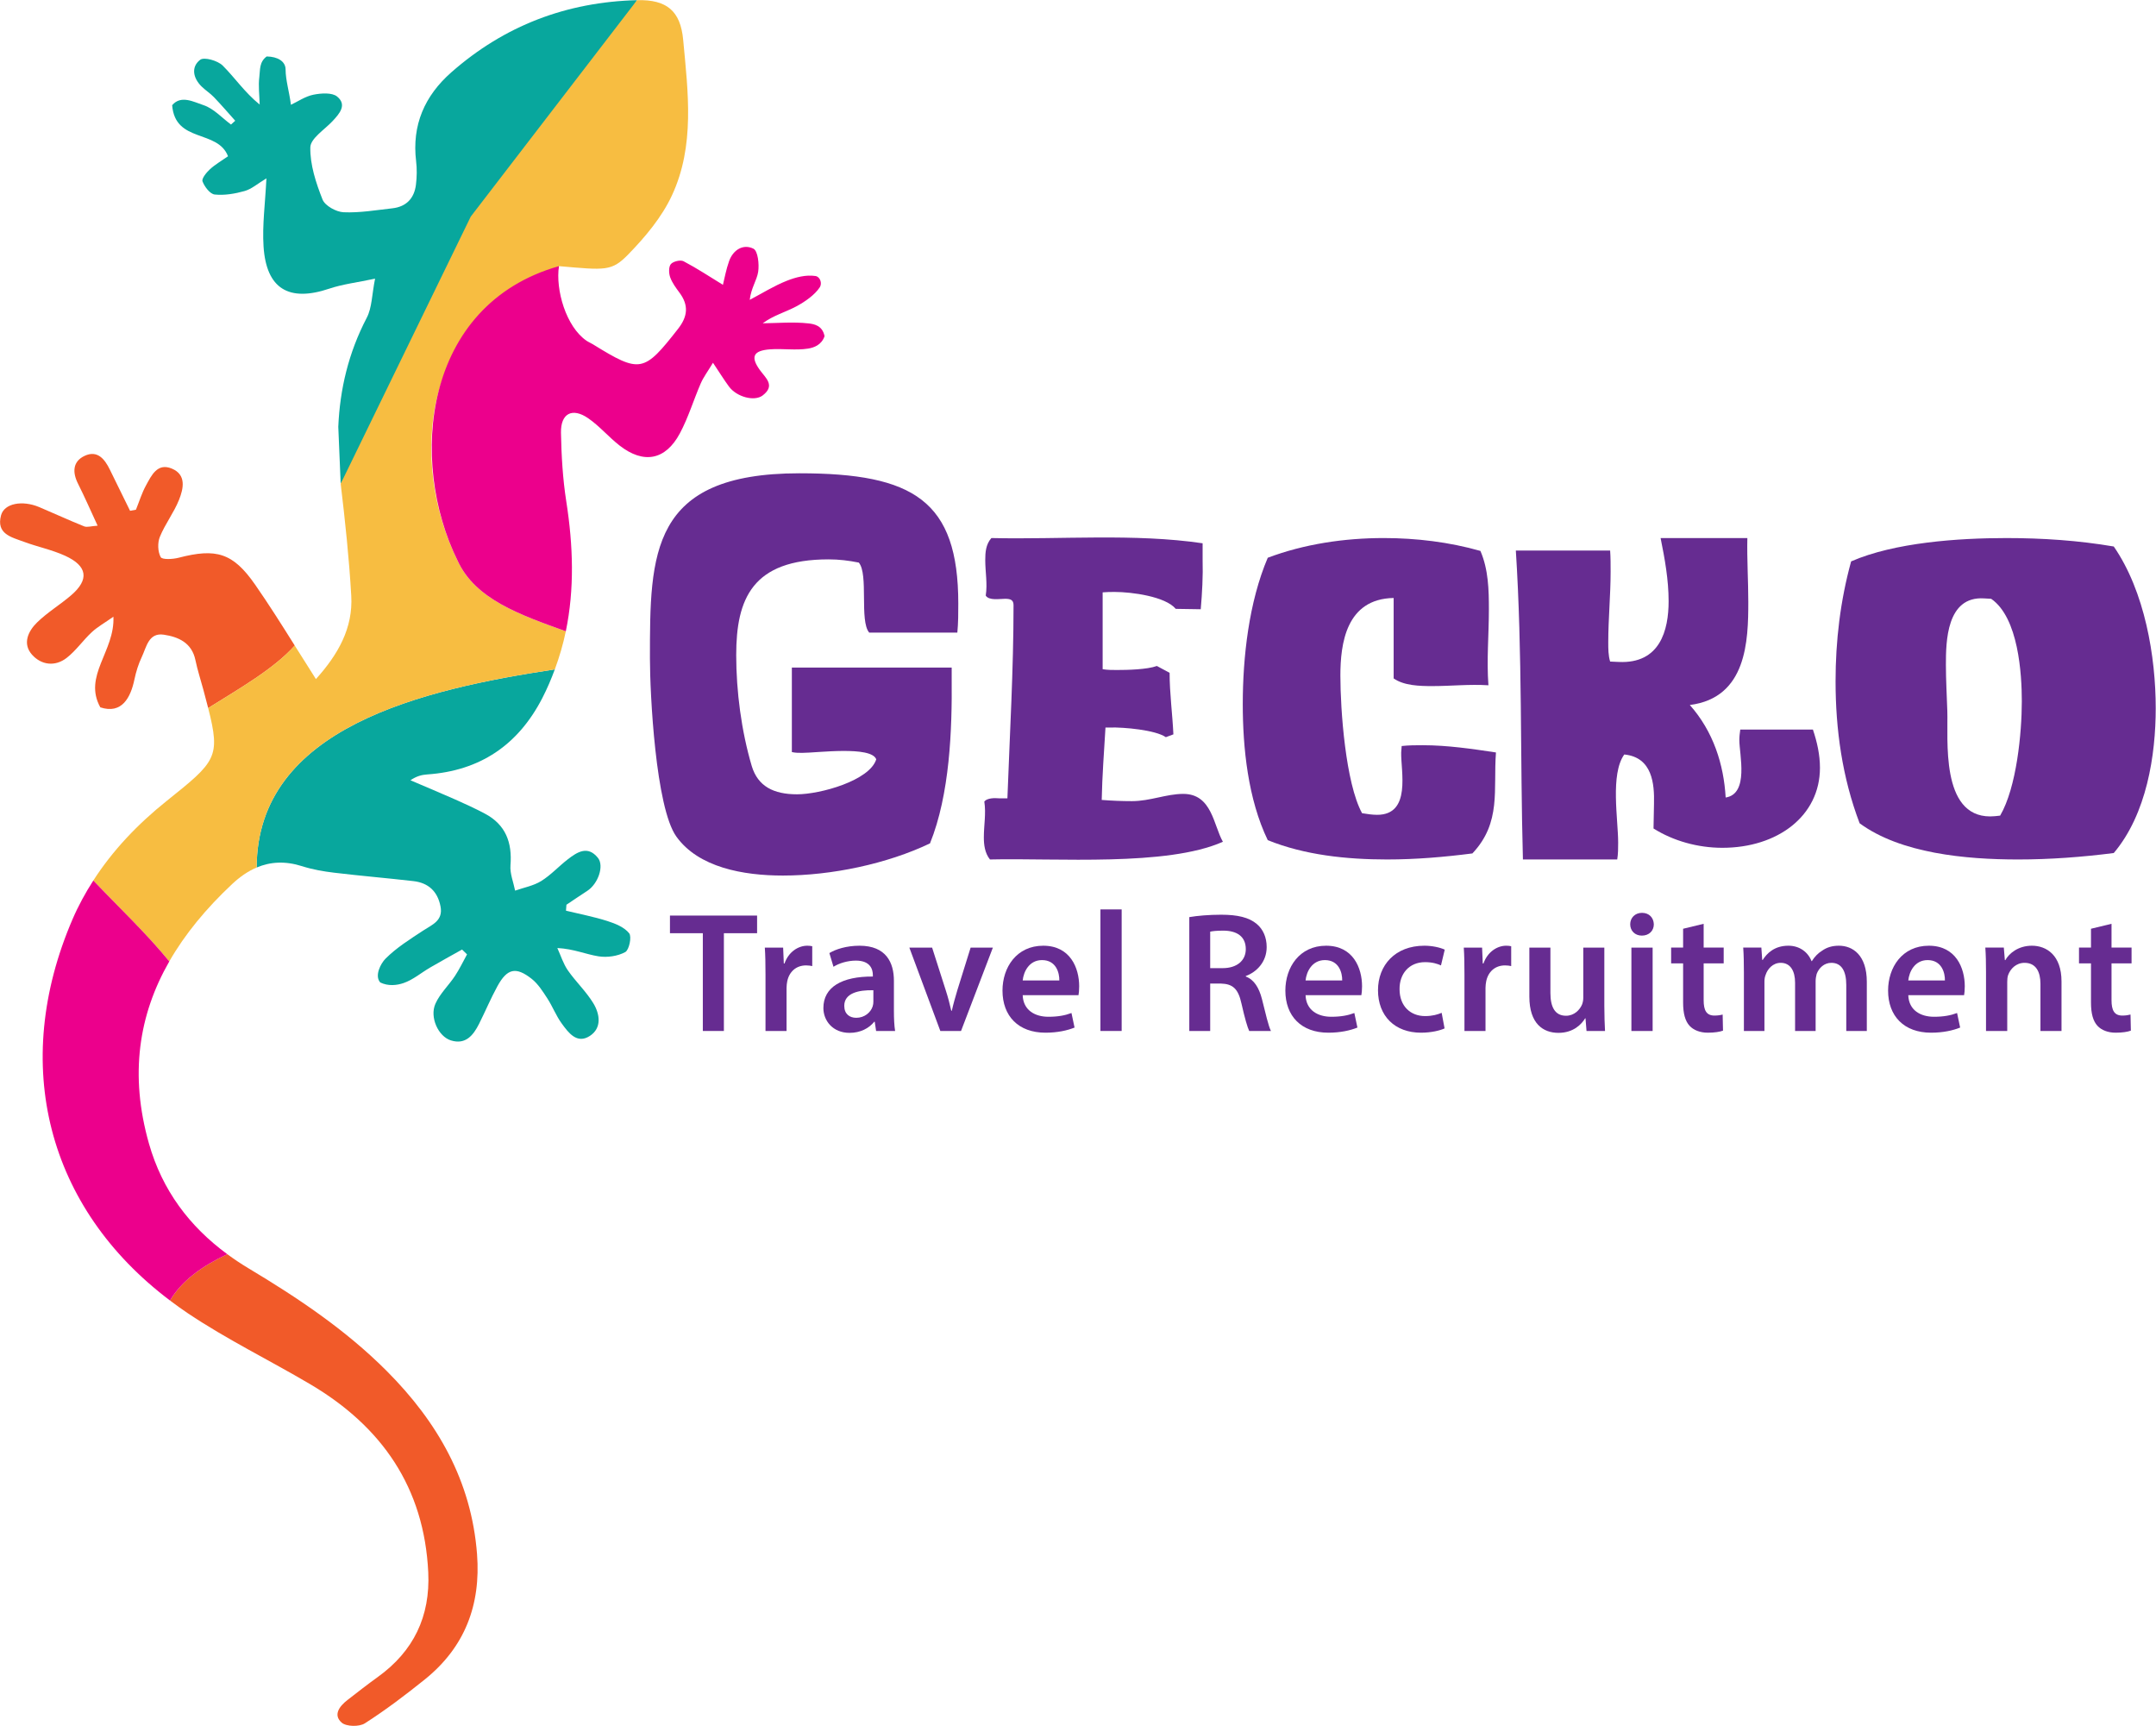 <?xml version="1.0" encoding="UTF-8" standalone="no"?>
<!DOCTYPE svg PUBLIC "-//W3C//DTD SVG 1.1//EN" "http://www.w3.org/Graphics/SVG/1.1/DTD/svg11.dtd">
<svg width="100%" height="100%" viewBox="0 0 1212 970" version="1.1" xmlns="http://www.w3.org/2000/svg" xmlns:xlink="http://www.w3.org/1999/xlink" xml:space="preserve" xmlns:serif="http://www.serif.com/" style="fill-rule:evenodd;clip-rule:evenodd;stroke-linejoin:round;stroke-miterlimit:2;">
    <g transform="matrix(1,0,0,1,-530.315,-881.596)">
        <g transform="matrix(4.167,0,0,4.167,0,0)">
            <g transform="matrix(1,0,0,1,222.081,348.245)">
                <path d="M0,-10.808L-4.434,-10.808L-4.434,-13.187L7.321,-13.187L7.321,-10.808L2.841,-10.808L2.841,2.379L0,2.379L0,-10.808Z" style="fill:rgb(102,44,145);fill-rule:nonzero;"/>
            </g>
        </g>
        <g transform="matrix(4.167,0,0,4.167,0,0)">
            <g transform="matrix(1,0,0,1,230.536,346.745)">
                <path d="M0,-3.743C0,-5.266 -0.023,-6.352 -0.092,-7.368L2.379,-7.368L2.471,-5.221L2.563,-5.221C3.118,-6.813 4.434,-7.622 5.635,-7.622C5.912,-7.622 6.074,-7.6 6.305,-7.553L6.305,-4.874C6.074,-4.921 5.82,-4.966 5.473,-4.966C4.111,-4.966 3.187,-4.089 2.933,-2.819C2.886,-2.565 2.84,-2.265 2.84,-1.941L2.84,3.879L0,3.879L0,-3.743Z" style="fill:rgb(102,44,145);fill-rule:nonzero;"/>
            </g>
        </g>
        <g transform="matrix(4.167,0,0,4.167,0,0)">
            <g transform="matrix(1,0,0,1,245.088,344.874)">
                <path d="M0,0.254C-2.009,0.207 -3.926,0.647 -3.926,2.355C-3.926,3.463 -3.21,3.972 -2.309,3.972C-1.178,3.972 -0.346,3.233 -0.092,2.425C-0.023,2.217 0,1.985 0,1.801L0,0.254ZM0.37,5.75L0.185,4.504L0.116,4.504C-0.577,5.381 -1.755,6.004 -3.21,6.004C-5.473,6.004 -6.743,4.364 -6.743,2.655C-6.743,-0.185 -4.226,-1.617 -0.069,-1.593L-0.069,-1.779C-0.069,-2.517 -0.369,-3.742 -2.355,-3.742C-3.464,-3.742 -4.619,-3.395 -5.381,-2.91L-5.935,-4.757C-5.104,-5.266 -3.649,-5.75 -1.871,-5.75C1.732,-5.75 2.771,-3.464 2.771,-1.016L2.771,3.047C2.771,4.064 2.818,5.057 2.933,5.75L0.37,5.75Z" style="fill:rgb(102,44,145);fill-rule:nonzero;"/>
            </g>
        </g>
        <g transform="matrix(4.167,0,0,4.167,0,0)">
            <g transform="matrix(1,0,0,1,253.012,350.624)">
                <path d="M0,-11.247L1.824,-5.543C2.148,-4.55 2.379,-3.649 2.587,-2.725L2.656,-2.725C2.864,-3.649 3.118,-4.526 3.418,-5.543L5.197,-11.247L8.199,-11.247L3.903,0L1.109,0L-3.071,-11.247L0,-11.247Z" style="fill:rgb(102,44,145);fill-rule:nonzero;"/>
            </g>
        </g>
        <g transform="matrix(4.167,0,0,4.167,0,0)">
            <g transform="matrix(1,0,0,1,270.174,346.168)">
                <path d="M0,-2.357C0.023,-3.396 -0.439,-5.105 -2.333,-5.105C-4.088,-5.105 -4.827,-3.511 -4.942,-2.357L0,-2.357ZM-4.942,-0.371C-4.873,1.661 -3.279,2.539 -1.478,2.539C-0.162,2.539 0.785,2.354 1.64,2.032L2.055,3.995C1.085,4.387 -0.254,4.687 -1.871,4.687C-5.52,4.687 -7.667,2.446 -7.667,-0.995C-7.667,-4.112 -5.774,-7.044 -2.171,-7.044C1.478,-7.044 2.679,-4.043 2.679,-1.572C2.679,-1.04 2.633,-0.624 2.586,-0.371L-4.942,-0.371Z" style="fill:rgb(102,44,145);fill-rule:nonzero;"/>
            </g>
        </g>
        <g transform="matrix(4.167,0,0,4.167,0,0)">
            <g transform="matrix(1,0,0,1,0,89.569)">
                <rect x="275.72" y="244.657" width="2.864" height="16.397" style="fill:rgb(102,44,145);"/>
            </g>
        </g>
        <g transform="matrix(4.167,0,0,4.167,0,0)">
            <g transform="matrix(1,0,0,1,290.527,343.418)">
                <path d="M0,-1.27L1.685,-1.27C3.602,-1.27 4.803,-2.287 4.803,-3.833C4.803,-5.543 3.602,-6.328 1.755,-6.328C0.854,-6.328 0.277,-6.258 0,-6.189L0,-1.27ZM-2.818,-8.152C-1.756,-8.336 -0.163,-8.476 1.478,-8.476C3.718,-8.476 5.241,-8.106 6.281,-7.229C7.135,-6.513 7.62,-5.427 7.62,-4.11C7.62,-2.102 6.258,-0.738 4.803,-0.208L4.803,-0.138C5.912,0.277 6.582,1.362 6.974,2.864C7.459,4.803 7.875,6.605 8.197,7.206L5.265,7.206C5.033,6.744 4.664,5.474 4.226,3.533C3.787,1.501 3.048,0.854 1.431,0.809L0,0.809L0,7.206L-2.818,7.206L-2.818,-8.152Z" style="fill:rgb(102,44,145);fill-rule:nonzero;"/>
            </g>
        </g>
        <g transform="matrix(4.167,0,0,4.167,0,0)">
            <g transform="matrix(1,0,0,1,308.335,346.168)">
                <path d="M0,-2.357C0.023,-3.396 -0.439,-5.105 -2.333,-5.105C-4.088,-5.105 -4.827,-3.511 -4.942,-2.357L0,-2.357ZM-4.942,-0.371C-4.874,1.661 -3.28,2.539 -1.478,2.539C-0.163,2.539 0.785,2.354 1.639,2.032L2.055,3.995C1.085,4.387 -0.255,4.687 -1.871,4.687C-5.52,4.687 -7.667,2.446 -7.667,-0.995C-7.667,-4.112 -5.774,-7.044 -2.171,-7.044C1.478,-7.044 2.679,-4.043 2.679,-1.572C2.679,-1.04 2.632,-0.624 2.585,-0.371L-4.942,-0.371Z" style="fill:rgb(102,44,145);fill-rule:nonzero;"/>
            </g>
        </g>
        <g transform="matrix(4.167,0,0,4.167,0,0)">
            <g transform="matrix(1,0,0,1,322.147,339.7)">
                <path d="M0,10.578C-0.601,10.855 -1.778,11.155 -3.186,11.155C-6.697,11.155 -8.982,8.914 -8.982,5.428C-8.982,2.056 -6.674,-0.577 -2.725,-0.577C-1.686,-0.577 -0.623,-0.347 0.023,-0.047L-0.485,2.079C-0.946,1.871 -1.616,1.64 -2.632,1.64C-4.803,1.64 -6.097,3.233 -6.073,5.288C-6.073,7.599 -4.572,8.914 -2.632,8.914C-1.639,8.914 -0.946,8.706 -0.393,8.476L0,10.578Z" style="fill:rgb(102,44,145);fill-rule:nonzero;"/>
            </g>
        </g>
        <g transform="matrix(4.167,0,0,4.167,0,0)">
            <g transform="matrix(1,0,0,1,324.829,346.745)">
                <path d="M0,-3.743C0,-5.266 -0.022,-6.352 -0.092,-7.368L2.379,-7.368L2.471,-5.221L2.563,-5.221C3.119,-6.813 4.434,-7.622 5.635,-7.622C5.912,-7.622 6.075,-7.6 6.305,-7.553L6.305,-4.874C6.075,-4.921 5.82,-4.966 5.474,-4.966C4.112,-4.966 3.188,-4.089 2.934,-2.819C2.887,-2.565 2.84,-2.265 2.84,-1.941L2.84,3.879L0,3.879L0,-3.743Z" style="fill:rgb(102,44,145);fill-rule:nonzero;"/>
            </g>
        </g>
        <g transform="matrix(4.167,0,0,4.167,0,0)">
            <g transform="matrix(1,0,0,1,343.699,343.002)">
                <path d="M0,4.25C0,5.59 0.047,6.698 0.092,7.622L-2.402,7.622L-2.54,5.913L-2.587,5.913C-3.072,6.721 -4.179,7.875 -6.189,7.875C-8.244,7.875 -10.115,6.652 -10.115,2.98L-10.115,-3.625L-7.274,-3.625L-7.274,2.495C-7.274,4.366 -6.674,5.567 -5.172,5.567C-4.042,5.567 -3.302,4.758 -3.001,4.042C-2.909,3.789 -2.84,3.488 -2.84,3.165L-2.84,-3.625L0,-3.625L0,4.25Z" style="fill:rgb(102,44,145);fill-rule:nonzero;"/>
            </g>
        </g>
        <g transform="matrix(4.167,0,0,4.167,0,0)">
            <g transform="matrix(1,0,0,1,0,90.033)">
                <path d="M347.351,249.344L350.215,249.344L350.215,260.591L347.351,260.591L347.351,249.344ZM350.376,246.203C350.376,247.057 349.752,247.728 348.759,247.728C347.813,247.728 347.189,247.057 347.189,246.203C347.189,245.326 347.836,244.656 348.782,244.656C349.752,244.656 350.353,245.326 350.376,246.203" style="fill:rgb(102,44,145);fill-rule:nonzero;"/>
            </g>
        </g>
        <g transform="matrix(4.167,0,0,4.167,0,0)">
            <g transform="matrix(1,0,0,1,357.098,350.855)">
                <path d="M0,-14.688L0,-11.479L2.703,-11.479L2.703,-9.353L0,-9.353L0,-4.389C0,-3.026 0.369,-2.31 1.455,-2.31C1.941,-2.31 2.31,-2.379 2.563,-2.449L2.61,-0.278C2.194,-0.116 1.455,0 0.555,0C-0.485,0 -1.362,-0.347 -1.894,-0.924C-2.493,-1.57 -2.771,-2.587 -2.771,-4.065L-2.771,-9.353L-4.387,-9.353L-4.387,-11.479L-2.771,-11.479L-2.771,-14.019L0,-14.688Z" style="fill:rgb(102,44,145);fill-rule:nonzero;"/>
            </g>
        </g>
        <g transform="matrix(4.167,0,0,4.167,0,0)">
            <g transform="matrix(1,0,0,1,362.527,347.021)">
                <path d="M0,-4.296C0,-5.589 -0.022,-6.675 -0.092,-7.645L2.355,-7.645L2.471,-5.982L2.542,-5.982C3.095,-6.859 4.112,-7.898 6.004,-7.898C7.482,-7.898 8.638,-7.067 9.123,-5.819L9.168,-5.819C9.561,-6.443 10.024,-6.905 10.554,-7.229C11.178,-7.668 11.895,-7.898 12.817,-7.898C14.688,-7.898 16.582,-6.628 16.582,-3.026L16.582,3.602L13.811,3.602L13.811,-2.61C13.811,-4.481 13.165,-5.589 11.802,-5.589C10.831,-5.589 10.116,-4.897 9.816,-4.088C9.746,-3.811 9.677,-3.464 9.677,-3.142L9.677,3.602L6.905,3.602L6.905,-2.91C6.905,-4.481 6.283,-5.589 4.966,-5.589C3.904,-5.589 3.188,-4.757 2.934,-3.972C2.818,-3.695 2.771,-3.372 2.771,-3.048L2.771,3.602L0,3.602L0,-4.296Z" style="fill:rgb(102,44,145);fill-rule:nonzero;"/>
            </g>
        </g>
        <g transform="matrix(4.167,0,0,4.167,0,0)">
            <g transform="matrix(1,0,0,1,389.646,346.168)">
                <path d="M0,-2.357C0.023,-3.396 -0.439,-5.105 -2.332,-5.105C-4.088,-5.105 -4.827,-3.511 -4.942,-2.357L0,-2.357ZM-4.942,-0.371C-4.874,1.661 -3.28,2.539 -1.478,2.539C-0.161,2.539 0.785,2.354 1.639,2.032L2.055,3.995C1.085,4.387 -0.253,4.687 -1.871,4.687C-5.52,4.687 -7.667,2.446 -7.667,-0.995C-7.667,-4.112 -5.774,-7.044 -2.171,-7.044C1.478,-7.044 2.679,-4.043 2.679,-1.572C2.679,-1.04 2.632,-0.624 2.587,-0.371L-4.942,-0.371Z" style="fill:rgb(102,44,145);fill-rule:nonzero;"/>
            </g>
        </g>
        <g transform="matrix(4.167,0,0,4.167,0,0)">
            <g transform="matrix(1,0,0,1,395.191,347.021)">
                <path d="M0,-4.296C0,-5.589 -0.023,-6.675 -0.094,-7.645L2.401,-7.645L2.54,-5.959L2.609,-5.959C3.094,-6.836 4.318,-7.898 6.189,-7.898C8.152,-7.898 10.184,-6.628 10.184,-3.071L10.184,3.602L7.343,3.602L7.343,-2.749C7.343,-4.365 6.743,-5.589 5.196,-5.589C4.063,-5.589 3.278,-4.781 2.978,-3.927C2.886,-3.672 2.862,-3.326 2.862,-3.003L2.862,3.602L0,3.602L0,-4.296Z" style="fill:rgb(102,44,145);fill-rule:nonzero;"/>
            </g>
        </g>
        <g transform="matrix(4.167,0,0,4.167,0,0)">
            <g transform="matrix(1,0,0,1,412.122,350.855)">
                <path d="M0,-14.688L0,-11.479L2.703,-11.479L2.703,-9.353L0,-9.353L0,-4.389C0,-3.026 0.371,-2.31 1.456,-2.31C1.941,-2.31 2.31,-2.379 2.563,-2.449L2.61,-0.278C2.194,-0.116 1.456,0 0.555,0C-0.485,0 -1.362,-0.347 -1.893,-0.924C-2.493,-1.57 -2.77,-2.587 -2.77,-4.065L-2.77,-9.353L-4.387,-9.353L-4.387,-11.479L-2.77,-11.479L-2.77,-14.019L0,-14.688Z" style="fill:rgb(102,44,145);fill-rule:nonzero;"/>
            </g>
        </g>
        <g transform="matrix(4.167,0,0,4.167,0,0)">
            <g transform="matrix(1,0,0,1,244.522,308.175)">
                <path d="M0,-11.287C-1.335,-12.859 -0.062,-19.153 -1.399,-20.727C-2.734,-20.998 -4.071,-21.161 -5.47,-21.161C-15.774,-21.161 -17.937,-15.843 -17.937,-8.248C-17.937,-3.364 -17.237,2.006 -15.837,6.727C-15.011,9.44 -12.911,10.526 -9.732,10.526C-6.614,10.526 0.064,8.681 0.955,5.805C0.255,3.96 -7.06,4.937 -9.033,4.937C-9.477,4.937 -9.985,4.937 -10.431,4.829L-10.431,-6.566L11.131,-6.566L11.131,-5.102C11.196,1.844 10.878,10.526 8.206,17.145C2.419,19.913 -5.088,21.485 -11.64,21.485C-16.982,21.485 -23.025,20.402 -26.015,16.222C-28.814,12.316 -29.577,-3.093 -29.577,-7.814C-29.577,-21.921 -29.577,-32.772 -9.412,-32.772C5.981,-32.772 12.022,-29.084 12.022,-15.193C12.022,-13.89 12.022,-12.588 11.895,-11.287L0,-11.287Z" style="fill:rgb(102,44,145);fill-rule:nonzero;"/>
            </g>
        </g>
        <g transform="matrix(4.167,0,0,4.167,0,0)">
            <g transform="matrix(1,0,0,1,292.241,286.849)">
                <path d="M0,38.255C-7.569,41.618 -22.454,40.424 -31.424,40.642C-32.124,39.772 -32.25,38.634 -32.25,37.658C-32.25,36.029 -31.933,34.457 -32.186,32.827C-31.806,32.34 -30.787,32.34 -30.214,32.393L-29.07,32.393C-28.752,23.713 -28.244,15.031 -28.244,6.35C-28.244,5.646 -28.623,5.483 -29.387,5.483C-30.151,5.483 -31.551,5.754 -31.995,5.047C-31.742,3.475 -32.059,1.847 -32.059,0.273C-32.059,-0.758 -31.995,-1.843 -31.233,-2.711C-21.883,-2.495 -11.96,-3.363 -2.736,-2.006L-2.736,0.165C-2.672,2.444 -2.798,4.668 -2.989,6.892L-6.361,6.839C-7.76,5.157 -12.339,4.56 -14.567,4.56C-15.14,4.56 -15.649,4.56 -16.222,4.613L-16.222,14.978C-15.584,15.086 -14.949,15.086 -14.312,15.086C-12.913,15.086 -10.241,15.031 -8.906,14.544L-7.189,15.465C-7.189,18.232 -6.807,21 -6.678,23.768L-7.698,24.147C-9.097,23.169 -13.421,22.79 -15.202,22.845L-15.84,22.845C-16.031,26.1 -16.284,29.355 -16.348,32.611C-15.011,32.719 -13.612,32.774 -12.277,32.774C-9.797,32.774 -7.633,31.797 -5.344,31.797C-1.464,31.797 -1.273,36.029 0,38.255" style="fill:rgb(102,44,145);fill-rule:nonzero;"/>
            </g>
        </g>
        <g transform="matrix(4.167,0,0,4.167,0,0)">
            <g transform="matrix(1,0,0,1,328.125,317.888)">
                <path d="M0,-24.147C0,-20.727 -0.318,-17.31 -0.062,-13.892C-2.607,-14.055 -5.15,-13.782 -7.631,-13.782C-9.35,-13.782 -11.449,-13.837 -12.848,-14.815L-12.848,-25.666C-19.273,-25.556 -20.035,-19.481 -20.035,-15.194C-20.035,-10.583 -19.335,-0.707 -17.11,3.362C-16.41,3.47 -15.773,3.58 -15.073,3.58C-10.432,3.58 -11.893,-2.334 -11.831,-4.831L-11.766,-5.699C-10.811,-5.807 -9.859,-5.807 -8.904,-5.807C-5.597,-5.807 -2.29,-5.318 0.955,-4.831C0.573,0.161 1.719,4.611 -2.225,8.788C-6.041,9.277 -9.859,9.603 -13.739,9.603C-19.209,9.603 -24.87,9.006 -29.832,6.998C-32.503,1.464 -33.203,-5.481 -33.203,-11.342C-33.203,-17.689 -32.377,-25.123 -29.832,-31.092C-24.934,-32.937 -19.526,-33.75 -14.183,-33.75C-9.794,-33.75 -5.341,-33.208 -1.144,-32.015C-0.062,-29.518 0,-26.75 0,-24.147" style="fill:rgb(102,44,145);fill-rule:nonzero;"/>
            </g>
        </g>
        <g transform="matrix(4.167,0,0,4.167,0,0)">
            <g transform="matrix(1,0,0,1,362.994,327.491)">
                <path d="M0,-43.353C-0.064,-40.477 0.127,-37.601 0.127,-34.726C0.127,-29.518 -0.064,-21.813 -7.762,-20.835C-4.582,-17.255 -3.18,-12.805 -2.927,-8.357C0.253,-8.845 -1.082,-14.161 -1.082,-16.116C-1.082,-16.603 -1.019,-17.037 -0.955,-17.526L8.842,-17.526C9.412,-15.843 9.794,-14.108 9.794,-12.371C9.794,-5.86 4.071,-1.574 -3.371,-1.574C-6.681,-1.574 -9.988,-2.497 -12.659,-4.179L-12.595,-7.542C-12.533,-10.147 -12.786,-13.782 -16.604,-14.161C-18.512,-11.503 -17.43,-5.426 -17.43,-2.279C-17.43,-1.519 -17.43,-0.76 -17.556,0L-30.278,0C-30.66,-13.89 -30.342,-27.78 -31.233,-41.671L-18.512,-41.671C-18.447,-40.748 -18.447,-39.772 -18.447,-38.795C-18.447,-35.648 -18.765,-32.447 -18.765,-29.3C-18.765,-28.432 -18.765,-27.51 -18.512,-26.695L-17.365,-26.642C-11.769,-26.371 -10.623,-30.927 -10.623,-34.836C-10.623,-37.709 -11.134,-40.532 -11.704,-43.353L0,-43.353Z" style="fill:rgb(102,44,145);fill-rule:nonzero;"/>
            </g>
        </g>
        <g transform="matrix(4.167,0,0,4.167,0,0)">
            <g transform="matrix(1,0,0,1,397.095,290.054)">
                <path d="M0,31.523C2.225,27.725 2.925,20.346 2.925,16.113C2.925,12.423 2.481,4.828 -1.21,2.278L-2.163,2.223C-7.251,1.897 -7.316,8.083 -7.316,11.176C-7.316,13.238 -7.189,15.354 -7.125,17.415C-6.998,21.16 -8.08,31.631 -1.337,31.631C-0.955,31.631 -0.446,31.578 0,31.523M20.99,17.036C20.99,23.329 19.782,31.305 15.329,36.568C11.067,37.112 6.74,37.438 2.416,37.438C-4.644,37.438 -13.423,36.623 -18.956,32.554C-21.31,26.368 -22.201,19.857 -22.201,13.401C-22.201,7.975 -21.565,2.549 -20.102,-2.769C-14.25,-5.319 -5.661,-5.915 0.826,-5.915C5.723,-5.915 10.558,-5.59 15.329,-4.777C19.526,1.301 20.99,10.091 20.99,17.036" style="fill:rgb(102,44,145);fill-rule:nonzero;"/>
            </g>
        </g>
        <g transform="matrix(4.167,0,0,4.167,0,0)">
            <g transform="matrix(1,0,0,1,188.153,267.086)">
                <path d="M0,-45.766C-3.61,-42.588 -5.338,-38.644 -4.752,-33.77C-4.626,-32.728 -4.646,-31.644 -4.776,-30.601C-5.003,-28.762 -6.083,-27.632 -7.96,-27.423C-10.15,-27.18 -12.357,-26.795 -14.538,-26.892C-15.543,-26.937 -17.044,-27.769 -17.378,-28.615C-18.262,-30.852 -19.068,-33.299 -19.023,-35.646C-19,-36.847 -17.105,-38.028 -16.022,-39.186C-15.083,-40.19 -14.043,-41.379 -15.402,-42.494C-16.093,-43.062 -17.565,-42.954 -18.603,-42.747C-19.701,-42.527 -20.703,-41.827 -21.638,-41.387C-21.874,-43.208 -22.353,-44.699 -22.36,-46.15C-22.366,-47.252 -23.427,-47.881 -24.908,-47.906C-25.932,-47.156 -25.782,-46.09 -25.902,-45.142C-26.057,-43.922 -25.886,-42.66 -25.855,-41.416C-27.893,-43.071 -29.203,-45.041 -30.846,-46.677C-31.518,-47.347 -33.352,-47.866 -33.886,-47.453C-35.132,-46.493 -34.853,-44.992 -33.688,-43.85C-33.165,-43.337 -32.527,-42.937 -32.022,-42.409C-31.036,-41.38 -30.107,-40.297 -29.155,-39.236C-29.344,-39.064 -29.533,-38.893 -29.722,-38.721C-30.949,-39.628 -32.061,-40.888 -33.437,-41.339C-34.755,-41.771 -36.474,-42.74 -37.663,-41.329C-37.256,-36.187 -31.534,-38.098 -30.125,-34.443C-31.003,-33.827 -31.859,-33.34 -32.566,-32.689C-33.039,-32.254 -33.71,-31.431 -33.567,-31.056C-33.292,-30.331 -32.552,-29.349 -31.921,-29.284C-30.597,-29.147 -29.178,-29.389 -27.877,-29.757C-26.949,-30.019 -26.151,-30.738 -24.946,-31.463C-25.109,-28.092 -25.519,-25.165 -25.333,-22.277C-24.964,-16.554 -21.905,-14.754 -16.469,-16.585C-14.665,-17.193 -12.732,-17.415 -10.288,-17.935C-10.725,-15.76 -10.701,-14.019 -11.41,-12.661C-13.882,-7.924 -15.033,-3.016 -15.251,2.047L-14.927,9.732L-10.07,1.807L25.053,-55.498C15.553,-55.256 7.157,-52.066 0,-45.766" style="fill:rgb(8,167,157);fill-rule:nonzero;"/>
            </g>
        </g>
        <g transform="matrix(4.167,0,0,4.167,0,0)">
            <g transform="matrix(1,0,0,1,212.145,316.919)">
                <path d="M0,20.528C-0.651,19.705 -1.872,19.215 -2.946,18.873C-4.768,18.292 -6.661,17.933 -8.525,17.481C-8.504,17.214 -8.484,16.946 -8.463,16.678C-7.527,16.053 -6.598,15.418 -5.653,14.806C-4.2,13.865 -3.341,11.44 -4.22,10.35C-5.586,8.656 -6.991,9.556 -8.27,10.543C-9.498,11.49 -10.566,12.675 -11.872,13.483C-12.912,14.126 -14.206,14.359 -15.387,14.774C-15.613,13.633 -16.104,12.472 -16.014,11.356C-15.768,8.277 -16.661,5.874 -19.468,4.388C-20.766,3.701 -22.104,3.085 -23.447,2.49C-25.457,1.599 -27.488,0.754 -29.51,-0.11C-28.684,-0.673 -27.977,-0.846 -27.263,-0.896C-20.12,-1.385 -14.978,-4.863 -11.713,-11.206C-11.057,-12.481 -10.511,-13.769 -10.032,-15.065C-27.792,-12.383 -50.211,-7.256 -50.255,11.657C-48.406,10.873 -46.391,10.758 -44.13,11.478C-42.738,11.922 -41.268,12.181 -39.814,12.355C-36.249,12.782 -32.668,13.082 -29.101,13.492C-27.091,13.724 -25.847,14.872 -25.453,16.894C-25.076,18.823 -26.552,19.349 -27.789,20.16C-29.559,21.321 -31.393,22.469 -32.87,23.95C-33.524,24.606 -34.383,26.261 -33.581,27.162C-32.508,27.677 -31.37,27.559 -30.44,27.242C-29.156,26.804 -28.054,25.847 -26.853,25.148C-25.429,24.318 -23.982,23.527 -22.545,22.72C-22.321,22.937 -22.098,23.154 -21.874,23.372C-22.411,24.345 -22.889,25.357 -23.501,26.281C-24.348,27.56 -25.536,28.666 -26.143,30.038C-26.944,31.85 -25.754,34.448 -24.046,34.978C-22.059,35.593 -21.023,34.28 -20.244,32.729C-19.402,31.053 -18.678,29.315 -17.778,27.672C-16.465,25.275 -15.289,24.994 -13.158,26.669C-12.293,27.348 -11.659,28.363 -11.044,29.307C-10.332,30.398 -9.862,31.655 -9.097,32.701C-8.188,33.943 -7.051,35.504 -5.312,34.377C-3.657,33.305 -3.954,31.42 -4.835,29.967C-5.799,28.377 -7.207,27.064 -8.273,25.527C-8.896,24.628 -9.228,23.527 -9.691,22.517C-7.474,22.631 -5.84,23.368 -4.132,23.637C-2.966,23.821 -1.552,23.618 -0.533,23.066C-0.004,22.779 0.369,20.994 0,20.528" style="fill:rgb(8,167,157);fill-rule:nonzero;"/>
            </g>
        </g>
        <g transform="matrix(4.167,0,0,4.167,0,0)">
            <g transform="matrix(1,0,0,1,161.677,289.763)">
                <path d="M0,0.651C-2.992,-3.65 -5.259,-4.282 -10.322,-2.967C-11.108,-2.763 -12.533,-2.687 -12.735,-3.057C-13.133,-3.79 -13.17,-4.993 -12.844,-5.792C-12.139,-7.518 -10.952,-9.048 -10.261,-10.778C-9.662,-12.281 -9.232,-14.168 -11.239,-14.998C-13.193,-15.805 -13.976,-14.066 -14.713,-12.729C-15.281,-11.698 -15.627,-10.546 -16.072,-9.448C-16.336,-9.398 -16.601,-9.349 -16.865,-9.3C-17.774,-11.148 -18.69,-12.991 -19.588,-14.844C-20.287,-16.286 -21.274,-17.516 -22.989,-16.715C-24.603,-15.961 -24.667,-14.508 -23.884,-12.951C-22.981,-11.156 -22.179,-9.311 -21.243,-7.293C-22.121,-7.237 -22.664,-7.043 -23.064,-7.204C-25.099,-8.019 -27.089,-8.944 -29.109,-9.796C-31.409,-10.766 -33.836,-10.307 -34.269,-8.697C-34.952,-6.161 -32.849,-5.74 -31.202,-5.126C-29.367,-4.441 -27.408,-4.05 -25.636,-3.241C-22.593,-1.852 -22.349,-0.023 -24.816,2.095C-26.301,3.37 -28.013,4.396 -29.407,5.756C-30.613,6.933 -31.414,8.625 -30.09,10.109C-28.841,11.508 -26.985,11.751 -25.425,10.544C-24.158,9.563 -23.216,8.172 -22.029,7.07C-21.252,6.349 -20.296,5.82 -19.111,4.986C-18.898,9.657 -23.235,12.962 -20.878,17.209C-17.957,18.167 -16.786,15.877 -16.276,13.446C-16.059,12.411 -15.739,11.371 -15.286,10.42C-14.652,9.09 -14.376,7.103 -12.317,7.409C-10.36,7.7 -8.535,8.486 -8.049,10.835C-7.768,12.193 -7.328,13.517 -6.97,14.858C-6.729,15.76 -6.514,16.569 -6.326,17.307C-2.127,14.678 2.55,12.018 5.352,8.875C3.59,6.068 1.853,3.315 0,0.651" style="fill:rgb(241,90,41);fill-rule:nonzero;"/>
            </g>
        </g>
        <g transform="matrix(4.167,0,0,4.167,0,0)">
            <g transform="matrix(1,0,0,1,213.206,341.142)">
                <path d="M0,-129.554L-22.432,-100.365L-39.981,-64.324C-39.378,-59.302 -38.843,-54.262 -38.554,-49.215C-38.303,-44.845 -40.341,-41.29 -43.321,-37.982C-44.297,-39.506 -45.24,-41.01 -46.178,-42.504C-48.979,-39.361 -53.656,-36.701 -57.855,-34.072C-56.156,-27.402 -56.814,-26.865 -63.461,-21.542C-67.341,-18.436 -70.719,-14.906 -73.351,-10.813C-69.901,-7.18 -66.178,-3.675 -63.105,0.102C-60.983,-3.603 -58.107,-7.068 -54.624,-10.334C-53.575,-11.318 -52.478,-12.073 -51.315,-12.566C-51.272,-31.479 -28.853,-36.606 -11.093,-39.288C-10.467,-40.986 -9.968,-42.698 -9.609,-44.427C-15.765,-46.649 -21.816,-48.736 -24.201,-53.941C-30.861,-67.386 -29.134,-87.42 -10.78,-92.623C-10.724,-92.986 -10.648,-93.341 -10.533,-93.679C-4.221,-93.126 -3.422,-92.969 -1.181,-95.267C1.108,-97.614 3.339,-100.276 4.706,-103.214C7.827,-109.921 6.883,-117.134 6.223,-124.211C5.86,-128.105 4.008,-129.656 0,-129.554" style="fill:rgb(247,189,65);fill-rule:nonzero;"/>
            </g>
        </g>
        <g transform="matrix(4.167,0,0,4.167,0,0)">
            <g transform="matrix(1,0,0,1,179.422,428.755)">
                <path d="M0,-32.286C-5.525,-37.821 -11.967,-42.128 -18.632,-46.12C-19.632,-46.719 -20.583,-47.356 -21.494,-48.026C-24.819,-46.465 -27.641,-44.473 -29.22,-41.776C-28.448,-41.195 -27.661,-40.623 -26.839,-40.072C-21.565,-36.534 -15.803,-33.729 -10.32,-30.494C-0.652,-24.789 5.072,-16.567 5.617,-5.111C5.9,0.83 3.642,5.532 -1.195,9.007C-2.588,10.008 -3.941,11.065 -5.295,12.118C-6.348,12.937 -7.25,14.107 -6.07,15.152C-5.446,15.705 -3.697,15.74 -2.939,15.255C-0.126,13.454 2.554,11.423 5.162,9.326C10.549,4.993 12.724,-0.713 12.199,-7.567C11.441,-17.456 6.852,-25.421 0,-32.286" style="fill:rgb(241,90,41);fill-rule:nonzero;"/>
            </g>
        </g>
        <g transform="matrix(4.167,0,0,4.167,0,0)">
            <g transform="matrix(1,0,0,1,157.928,336.579)">
                <path d="M0,44.15C-5.092,40.41 -8.772,35.541 -10.565,29.242C-13.215,19.931 -11.938,11.845 -7.826,4.665C-10.899,0.888 -14.622,-2.617 -18.072,-6.25C-19.131,-4.603 -20.081,-2.874 -20.875,-1.03C-29.304,18.54 -24.317,37.897 -7.726,50.4C-6.146,47.703 -3.325,45.711 0,44.15" style="fill:rgb(236,0,140);fill-rule:nonzero;"/>
            </g>
        </g>
        <g transform="matrix(4.167,0,0,4.167,0,0)">
            <g transform="matrix(1,0,0,1,237.855,290.831)">
                <path d="M0,-40.512C0.366,-41.069 0.032,-41.944 -0.576,-42.036C-1.869,-42.233 -3.253,-41.865 -4.451,-41.391C-6.183,-40.705 -7.787,-39.693 -9.446,-38.82C-9.268,-40.411 -8.481,-41.461 -8.307,-42.605C-8.151,-43.636 -8.343,-45.424 -8.952,-45.724C-10.31,-46.396 -11.673,-45.588 -12.226,-44.059C-12.635,-42.926 -12.842,-41.721 -13.062,-40.849C-14.805,-41.914 -16.538,-43.064 -18.369,-44.026C-18.789,-44.246 -19.772,-44.014 -20.086,-43.643C-20.398,-43.273 -20.37,-42.406 -20.179,-41.868C-19.912,-41.116 -19.4,-40.435 -18.916,-39.781C-17.662,-38.089 -17.803,-36.589 -19.114,-34.913C-23.734,-29.009 -24.216,-28.884 -30.599,-32.824C-30.877,-32.996 -31.187,-33.118 -31.456,-33.301C-34.243,-35.202 -35.665,-40.212 -35.182,-43.368C-53.536,-38.165 -55.509,-17.075 -48.849,-3.63C-46.464,1.575 -40.413,3.661 -34.258,5.884C-33.077,0.189 -33.261,-5.67 -34.196,-11.641C-34.673,-14.691 -34.853,-17.807 -34.911,-20.898C-34.96,-23.51 -33.386,-24.333 -31.24,-22.852C-29.709,-21.796 -28.477,-20.318 -27.002,-19.169C-23.763,-16.648 -20.818,-17.184 -18.878,-20.802C-17.728,-22.947 -17.023,-25.326 -16.048,-27.57C-15.69,-28.394 -15.13,-29.131 -14.404,-30.337C-13.486,-28.963 -12.906,-28.021 -12.252,-27.133C-11.207,-25.715 -8.803,-25.077 -7.695,-25.931C-5.937,-27.285 -7.324,-28.294 -8.105,-29.39C-9.355,-31.145 -8.976,-31.974 -6.717,-32.146C-5.014,-32.276 -3.264,-31.983 -1.593,-32.244C-0.779,-32.372 0.241,-32.735 0.647,-33.921C0.366,-35.36 -0.752,-35.558 -1.533,-35.645C-3.563,-35.872 -5.64,-35.682 -7.698,-35.659C-6.273,-36.718 -4.633,-37.158 -3.172,-37.935C-1.985,-38.567 -0.675,-39.485 0,-40.512" style="fill:rgb(236,0,140);fill-rule:nonzero;"/>
            </g>
        </g>
    </g>
</svg>
